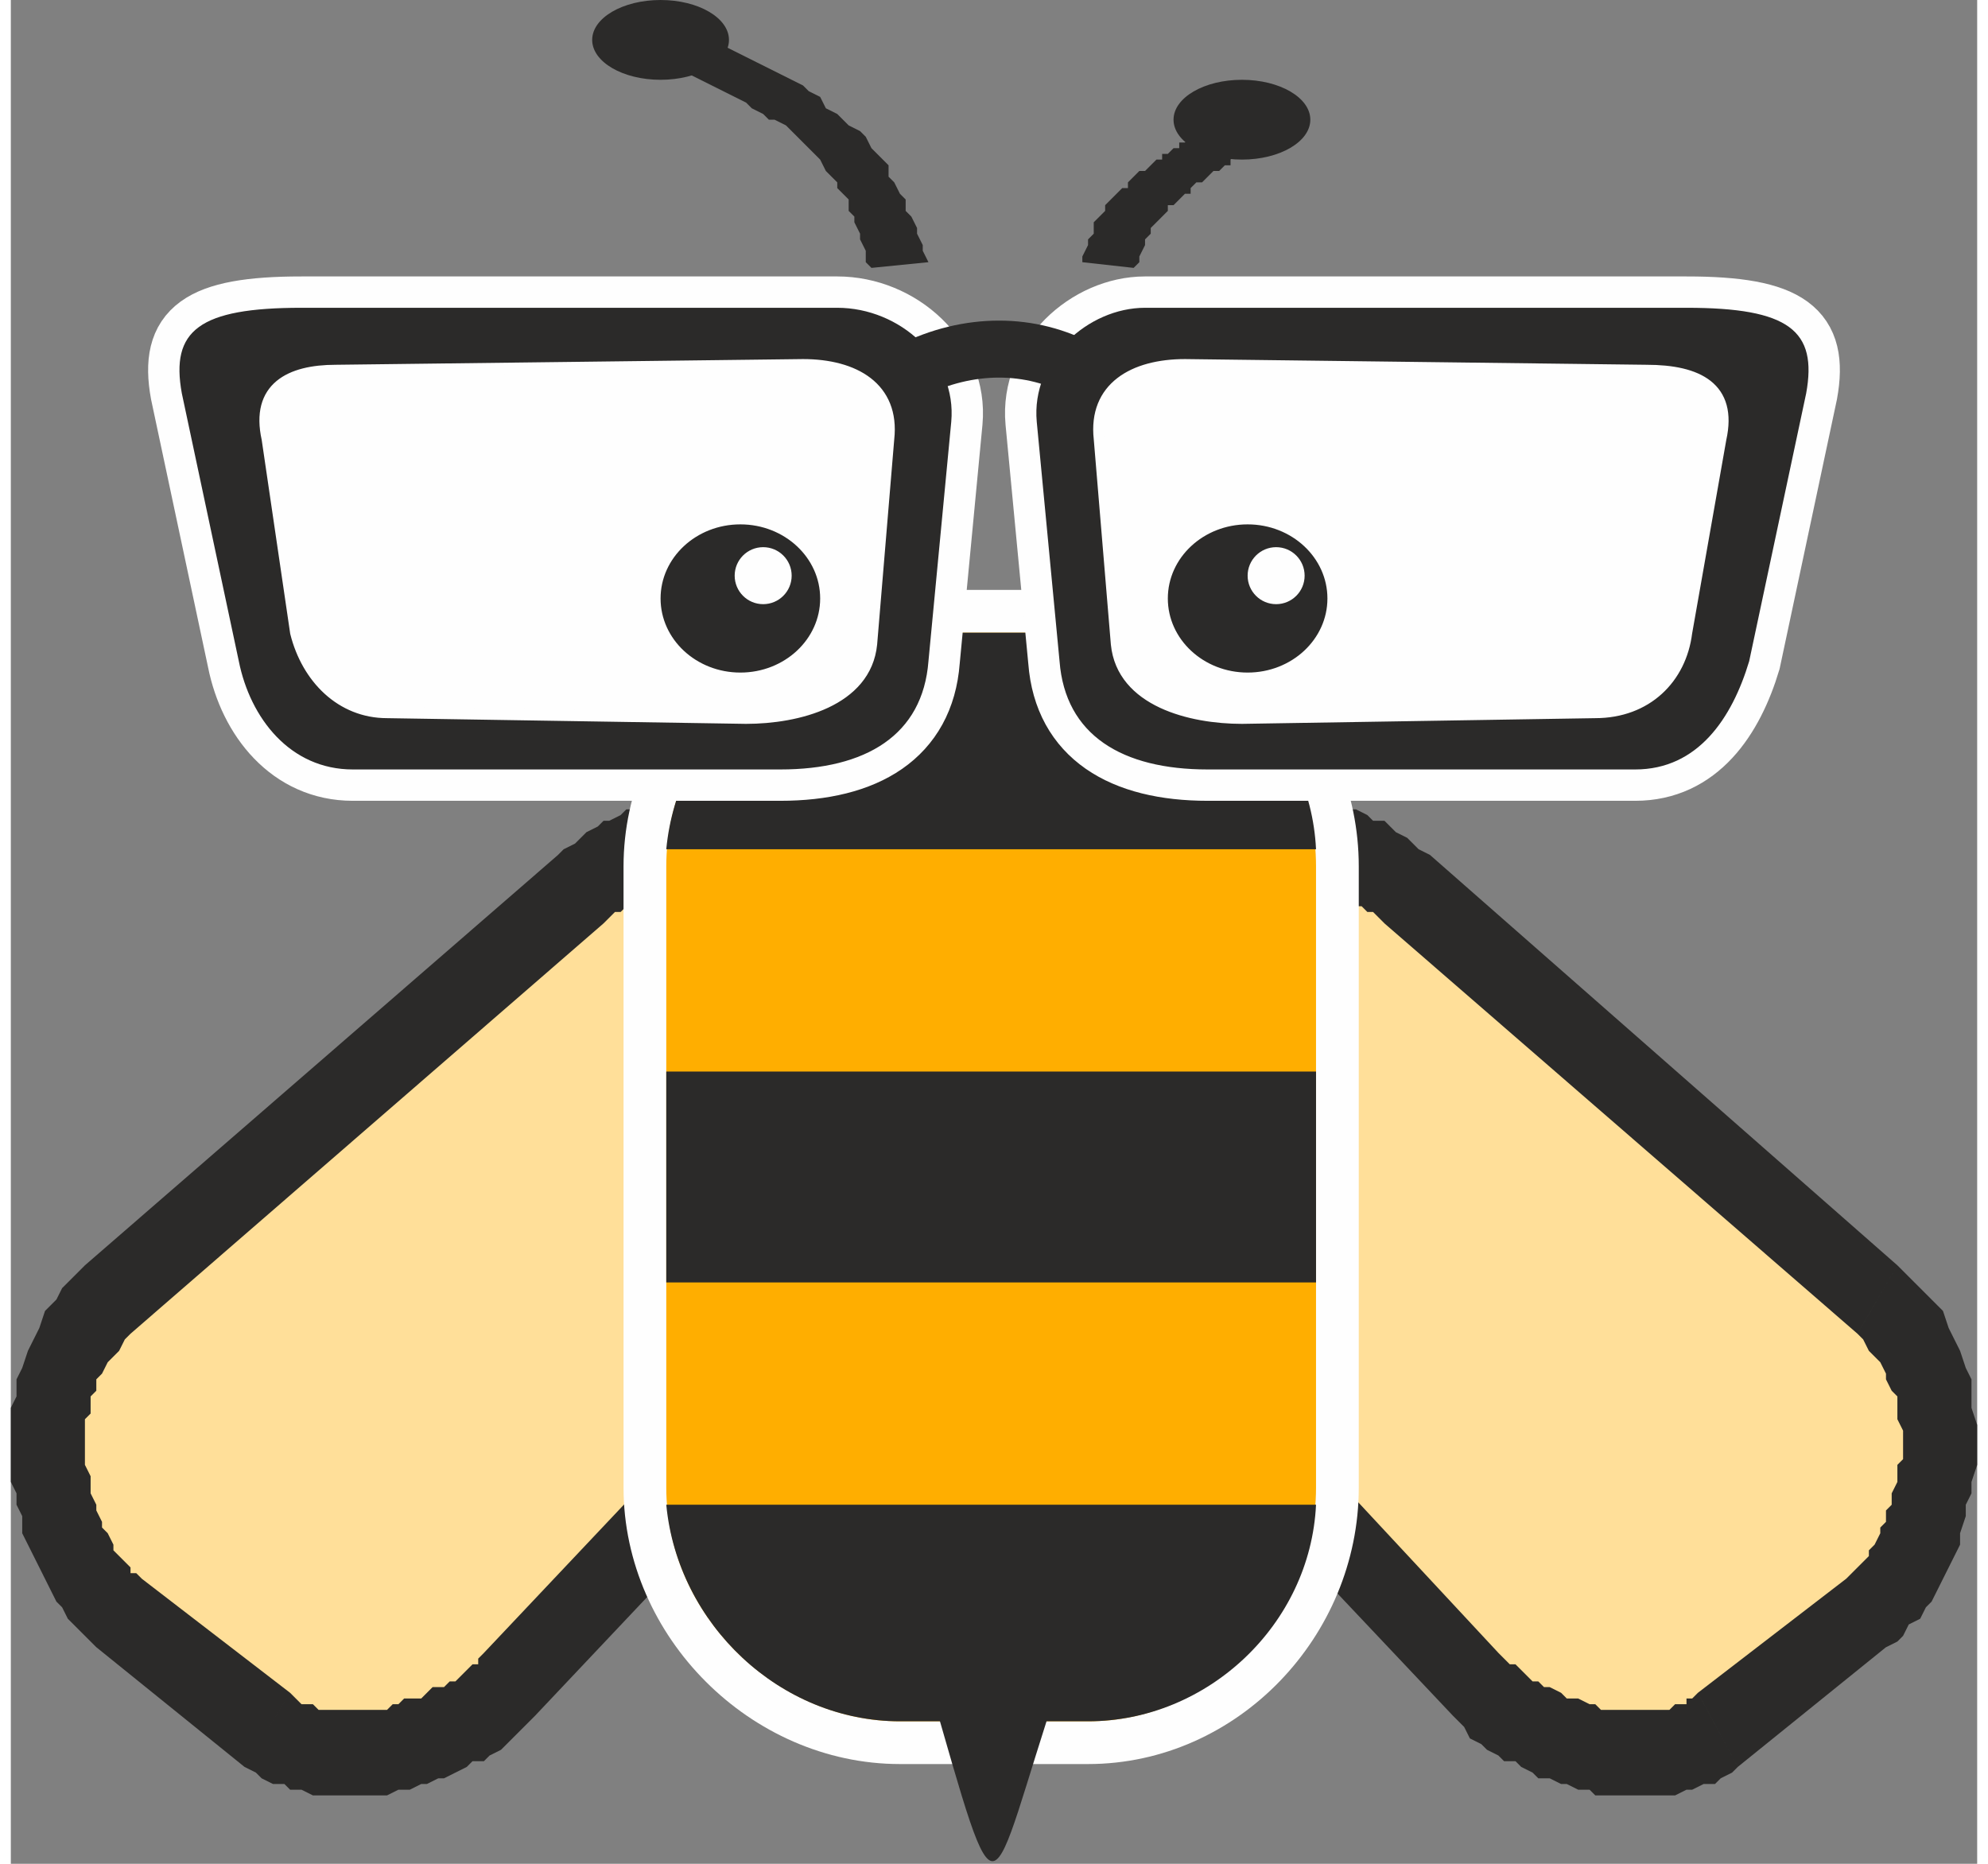 <?xml version="1.0" encoding="UTF-8"?>
<!DOCTYPE svg PUBLIC "-//W3C//DTD SVG 1.1//EN" "http://www.w3.org/Graphics/SVG/1.1/DTD/svg11.dtd">
<!-- Creator: CorelDRAW 2019 (64-Bit) -->
<svg xmlns="http://www.w3.org/2000/svg" xml:space="preserve" width="16px" height="15px" version="1.1" style="shape-rendering:geometricPrecision; text-rendering:geometricPrecision; image-rendering:optimizeQuality; fill-rule:evenodd; clip-rule:evenodd"
viewBox="0 0 3.45 3.27"
 xmlns:xlink="http://www.w3.org/1999/xlink"
 xmlns:xodm="http://www.corel.com/coreldraw/odm/2003">
 <rect x="0" y="0" width="3.45" height="3.27" fill="#808080" stroke="none"/>
 <defs>
  <style type="text/css">
   <![CDATA[
    .str2 {stroke:#FEFEFE;stroke-width:0.02;stroke-miterlimit:2.613}
    .str4 {stroke:#2B2A29;stroke-width:0.1;stroke-miterlimit:2.613}
    .str0 {stroke:#FEFEFE;stroke-width:0.15;stroke-miterlimit:2.613}
    .str1 {stroke:#FEFEFE;stroke-width:0.11;stroke-miterlimit:2.613}
    .str3 {stroke:#FEFEFE;stroke-width:0.11;stroke-miterlimit:2.613}
    .fil2 {fill:none}
    .fil5 {fill:#FEFEFE}
    .fil4 {fill:#2B2A29}
    .fil3 {fill:#FFAE00}
    .fil0 {fill:#FFDF99}
    .fil6 {fill:#2B2A29;fill-rule:nonzero}
    .fil1 {fill:#2B2A29;fill-rule:nonzero}
   ]]>
  </style>
 </defs>
 <g id="Layer_x0020_1">
  <g id="_1757617456320">
   <g>
    <g>
     <path class="fil0" d="M2.09 1.57l-0.21 0.26c-0.09,0.11 -0.09,0.3 0.01,0.41l0.68 0.72c0.1,0.1 0.31,0.17 0.43,0.07l0.26 -0.2c0.11,-0.09 0.2,-0.38 0.01,-0.55l-0.82 -0.72c-0.12,-0.1 -0.27,-0.11 -0.36,0.01z"/>
     <path id="1" class="fil1" d="M1.93 1.88l-0.1 -0.1 0.21 -0.26 0.1 0.1 -0.21 0.26zm-0.08 0.41l0 0 -0.01 -0.01 -0.02 -0.01 -0.01 -0.02 -0.01 -0.01 0 -0.02 -0.01 -0.01 -0.01 -0.02 -0.01 -0.01 0 -0.02 -0.01 -0.02 0 -0.01 -0.01 -0.02 0 -0.02 0 -0.02 0 -0.01 0 -0.02 0 -0.02 0 -0.02 0 -0.01 0 -0.02 0 -0.02 0.01 -0.02 0 -0.01 0.01 -0.02 0 -0.02 0.01 -0.01 0.01 -0.02 0 -0.02 0.01 -0.01 0.01 -0.02 0.01 -0.01 0.01 -0.01 0.1 0.1 -0.01 0.01 0 0.01 -0.01 0 0 0.01 -0.01 0.01 0 0.01 -0.01 0.01 0 0.01 0 0.01 -0.01 0.01 0 0.01 0 0.01 0 0.01 0 0.01 0 0.01 0 0.01 0 0.01 0 0.01 0 0.02 0 0.01 0 0.01 0.01 0.01 0 0.01 0 0 0.01 0.01 0 0.01 0.01 0.01 0 0.01 0.01 0.01 0 0.01 0.01 0.01 0.01 0 0 0 -0.09 0.11zm0.76 0.61l-0.08 0.11 0 0 -0.68 -0.72 0.09 -0.11 0.67 0.72zm0.42 0.2l0 0 -0.01 0.01 -0.02 0.01 -0.01 0.01 -0.02 0 -0.02 0.01 -0.01 0 -0.02 0.01 -0.02 0 -0.01 0 -0.02 0 -0.02 0 -0.02 0 -0.01 0 -0.02 0 -0.02 0 -0.01 -0.01 -0.02 0 -0.02 -0.01 -0.01 0 -0.02 -0.01 -0.02 0 -0.01 -0.01 -0.02 -0.01 -0.01 -0.01 -0.02 0 -0.01 -0.01 -0.02 -0.01 -0.01 -0.01 -0.02 -0.01 -0.01 -0.02 -0.01 -0.01 -0.01 -0.01 0.08 -0.11 0.01 0.01 0.01 0.01 0.01 0 0.01 0.01 0.01 0.01 0.01 0.01 0.01 0 0.01 0.01 0.01 0 0.02 0.01 0.01 0.01 0.01 0 0.01 0 0.02 0.01 0.01 0 0.01 0.01 0.01 0 0.02 0 0.01 0 0.01 0 0.01 0 0.01 0 0.02 0 0.01 0 0.01 0 0.01 0 0.01 -0.01 0.01 0 0.01 0 0 -0.01 0.01 0 0.01 -0.01 0 0 0.07 0.13zm0.19 -0.33l0.07 0.12 0 0 -0.26 0.21 -0.07 -0.13 0.26 -0.2zm0.09 -0.55l0 0 0.02 0.02 0.02 0.02 0.02 0.02 0.02 0.02 0.01 0.03 0.01 0.02 0.01 0.02 0.01 0.03 0.01 0.02 0 0.03 0 0.02 0.01 0.03 0 0.02 0 0.03 0 0.02 -0.01 0.03 0 0.02 -0.01 0.02 0 0.02 -0.01 0.03 0 0.02 -0.01 0.02 -0.01 0.02 -0.01 0.02 -0.01 0.02 -0.01 0.02 -0.01 0.01 -0.01 0.02 -0.02 0.01 -0.01 0.02 -0.01 0.01 -0.02 0.01 -0.07 -0.12 0.01 -0.01 0 0 0.01 -0.01 0.01 -0.01 0.01 -0.01 0 -0.01 0.01 -0.01 0.01 -0.02 0 -0.01 0.01 -0.01 0 -0.02 0.01 -0.01 0 -0.02 0.01 -0.02 0 -0.01 0 -0.02 0.01 -0.01 0 -0.02 0 -0.01 0 -0.02 -0.01 -0.02 0 -0.01 0 -0.02 0 -0.01 -0.01 -0.01 -0.01 -0.02 0 -0.01 -0.01 -0.02 -0.01 -0.01 -0.01 -0.01 -0.01 -0.02 -0.01 -0.01 0 0 0.07 -0.12zm-0.9 -0.6l0.08 -0.12 0 0 0.82 0.72 -0.07 0.12 -0.83 -0.72zm-0.37 -0.1l0 0 0.01 -0.01 0.02 -0.02 0.01 -0.01 0.01 -0.01 0.01 -0.01 0.02 -0.01 0.01 -0.01 0.01 0 0.02 -0.01 0.01 -0.01 0.02 0 0.01 0 0.02 -0.01 0.01 0 0.02 0 0.01 0 0.02 0 0.01 0 0.02 0 0.01 0 0.01 0.01 0.02 0 0.01 0 0.02 0.01 0.01 0.01 0.02 0 0.01 0.01 0.01 0.01 0.02 0.01 0.01 0.01 0.01 0.01 0.02 0.01 -0.08 0.12 -0.01 -0.01 -0.01 -0.01 -0.01 0 -0.01 -0.01 -0.01 0 -0.01 -0.01 -0.01 0 0 -0.01 -0.01 0 -0.01 0 -0.01 -0.01 -0.01 0 -0.01 0 -0.01 0 -0.01 0 -0.01 0 -0.01 0 0 0 -0.01 0 -0.01 0 -0.01 0.01 -0.01 0 -0.01 0 0 0 -0.01 0.01 -0.01 0 -0.01 0.01 0 0 -0.01 0.01 -0.01 0.01 -0.01 0 0 0.01 0 0 -0.1 -0.1z"/>
    </g>
    <g>
     <path class="fil0" d="M1.36 1.57l0.21 0.26c0.09,0.11 0.09,0.3 -0.01,0.41l-0.68 0.72c-0.11,0.1 -0.31,0.17 -0.43,0.07l-0.26 -0.2c-0.11,-0.09 -0.2,-0.38 -0.02,-0.55l0.83 -0.72c0.11,-0.1 0.26,-0.11 0.36,0.01z"/>
     <path id="1" class="fil1" d="M1.52 1.88l-0.21 -0.26 0.1 -0.1 0.2 0.26 -0.09 0.1zm0.08 0.41l-0.09 -0.11 0 0 0.01 0 0 -0.01 0.01 -0.01 0.01 -0.01 0 -0.01 0.01 -0.01 0 -0.01 0 -0.01 0.01 0 0 -0.01 0 -0.01 0.01 -0.01 0 -0.01 0 -0.02 0 -0.01 0 -0.01 0 -0.01 0 -0.01 0 -0.01 0 -0.01 0 -0.01 -0.01 -0.01 0 -0.01 0 -0.01 -0.01 -0.01 0 -0.01 0 -0.01 -0.01 -0.01 0 -0.01 -0.01 0 0 -0.01 -0.01 -0.01 0.09 -0.1 0.02 0.01 0.01 0.01 0 0.02 0.01 0.01 0.01 0.02 0.01 0.02 0.01 0.01 0 0.02 0.01 0.02 0 0.01 0 0.02 0.01 0.02 0 0.02 0 0.01 0 0.02 0 0.02 0 0.02 0 0.01 0 0.02 -0.01 0.02 0 0.02 -0.01 0.01 0 0.02 -0.01 0.02 0 0.01 -0.01 0.02 -0.01 0.01 -0.01 0.02 -0.01 0.01 -0.01 0.02 -0.01 0.01 -0.01 0.01 0 0zm-0.77 0.61l0.68 -0.72 0.09 0.11 -0.68 0.72 0 0 -0.09 -0.11zm-0.42 0.2l0.08 -0.13 0 0 0.01 0.01 0 0 0.01 0.01 0.01 0 0.01 0 0.01 0.01 0.01 0 0.01 0 0.01 0 0.01 0 0.01 0 0.02 0 0.01 0 0.01 0 0.01 0 0.02 0 0.01 -0.01 0.01 0 0.01 -0.01 0.02 0 0.01 0 0.01 -0.01 0.01 -0.01 0.02 0 0.01 -0.01 0.01 0 0.01 -0.01 0.01 -0.01 0.01 -0.01 0.01 0 0 -0.01 0.01 -0.01 0.09 0.11 -0.01 0.01 -0.01 0.01 -0.02 0.02 -0.01 0.01 -0.01 0.01 -0.02 0.01 -0.01 0.01 -0.02 0 -0.01 0.01 -0.02 0.01 -0.02 0.01 -0.01 0 -0.02 0.01 -0.01 0 -0.02 0.01 -0.02 0 -0.02 0.01 -0.01 0 -0.02 0 -0.02 0 -0.01 0 -0.02 0 -0.02 0 -0.02 0 -0.01 0 -0.02 -0.01 -0.02 0 -0.01 -0.01 -0.02 0 -0.02 -0.01 -0.01 -0.01 -0.02 -0.01 0 0zm-0.18 -0.33l0.26 0.2 -0.08 0.13 -0.26 -0.21 0 0 0.08 -0.12zm-0.1 -0.55l0.08 0.12 0 0 -0.01 0.01 -0.01 0.02 -0.01 0.01 -0.01 0.01 -0.01 0.02 -0.01 0.01 0 0.02 -0.01 0.01 0 0.01 0 0.02 -0.01 0.01 0 0.02 0 0.02 0 0.01 0 0.02 0 0.01 0.01 0.02 0 0.01 0 0.02 0.01 0.02 0 0.01 0.01 0.02 0 0.01 0.01 0.01 0.01 0.02 0 0.01 0.01 0.01 0.01 0.01 0.01 0.01 0 0.01 0.01 0 0.01 0.01 -0.08 0.12 -0.01 -0.01 -0.01 -0.01 -0.02 -0.02 -0.01 -0.01 -0.01 -0.02 -0.01 -0.01 -0.01 -0.02 -0.01 -0.02 -0.01 -0.02 -0.01 -0.02 -0.01 -0.02 -0.01 -0.02 0 -0.03 -0.01 -0.02 0 -0.02 -0.01 -0.02 0 -0.03 0 -0.02 0 -0.03 0 -0.02 0 -0.03 0.01 -0.02 0 -0.03 0.01 -0.02 0.01 -0.03 0.01 -0.02 0.01 -0.02 0.01 -0.03 0.02 -0.02 0.01 -0.02 0.02 -0.02 0.02 -0.02 0 0zm0.91 -0.6l-0.83 0.72 -0.08 -0.12 0.83 -0.72 0 0 0.08 0.12zm0.37 -0.1l-0.1 0.1 0 0 -0.01 -0.01 0 0 -0.01 -0.01 -0.01 -0.01 -0.01 0 0 -0.01 -0.01 0 -0.01 -0.01 -0.01 0 0 0 -0.01 0 -0.01 -0.01 -0.01 0 -0.01 0 -0.01 0 -0.01 0 0 0 -0.01 0 -0.01 0 -0.01 0 -0.01 0 -0.01 0.01 -0.01 0 -0.01 0 -0.01 0.01 -0.01 0 -0.01 0.01 0 0 -0.01 0.01 -0.01 0 -0.01 0.01 -0.01 0.01 -0.08 -0.12 0.01 -0.01 0.02 -0.01 0.01 -0.01 0.01 -0.01 0.02 -0.01 0.01 -0.01 0.01 0 0.02 -0.01 0.01 -0.01 0.02 0 0.01 0 0.02 -0.01 0.01 0 0.02 0 0.01 0 0.02 0 0.01 0 0.02 0 0.01 0 0.02 0.01 0.01 0 0.01 0 0.02 0.01 0.01 0.01 0.02 0 0.01 0.01 0.01 0.01 0.02 0.01 0.01 0.01 0.01 0.01 0.01 0.02 0.02 0.01 0 0z"/>
    </g>
   </g>
   <g>
    <path class="fil2 str0" d="M1.56 1.11l0.33 0c0.22,0 0.4,0.19 0.4,0.41l0 1.09c0,0.22 -0.18,0.41 -0.4,0.41l-0.33 0c-0.22,0 -0.41,-0.19 -0.41,-0.41l0 -1.09c0,-0.22 0.19,-0.41 0.41,-0.41z"/>
    <path id="1" class="fil3" d="M1.56 1.11l0.33 0c0.22,0 0.4,0.19 0.4,0.41l0 1.09c0,0.22 -0.18,0.41 -0.4,0.41l-0.33 0c-0.22,0 -0.41,-0.19 -0.41,-0.41l0 -1.09c0,-0.22 0.19,-0.41 0.41,-0.41z"/>
   </g>
   <path class="fil4" d="M1.56 1.11l0.33 0c0.21,0 0.39,0.17 0.4,0.38l-1.14 0c0.02,-0.21 0.2,-0.38 0.41,-0.38z"/>
   <polygon class="fil4" points="2.29,1.88 2.29,2.25 1.15,2.25 1.15,1.88 "/>
   <path class="fil4" d="M2.29 2.64c-0.01,0.21 -0.19,0.38 -0.4,0.38l-0.33 0c-0.21,0 -0.39,-0.17 -0.41,-0.38l1.14 0z"/>
   <path class="fil4" d="M1.61 2.95l0.23 0c-0.13,0.39 -0.1,0.45 -0.23,0z"/>
   <g>
    <g>
     <path class="fil2 str1" d="M0.51 0.54l0.94 0c0.11,0 0.21,0.09 0.2,0.2l-0.04 0.42c-0.01,0.13 -0.11,0.19 -0.26,0.19l-0.75 0c-0.11,0 -0.18,-0.09 -0.2,-0.19l-0.1 -0.47c-0.02,-0.11 0.03,-0.15 0.21,-0.15z"/>
     <path id="1" class="fil4" d="M0.51 0.54l0.94 0c0.11,0 0.21,0.09 0.2,0.2l-0.04 0.42c-0.01,0.13 -0.11,0.19 -0.26,0.19l-0.75 0c-0.11,0 -0.18,-0.09 -0.2,-0.19l-0.1 -0.47c-0.02,-0.11 0.03,-0.15 0.21,-0.15z"/>
    </g>
    <path class="fil5 str2" d="M0.57 0.65l0.82 -0.01c0.09,0 0.16,0.04 0.15,0.13l-0.03 0.36c-0.01,0.1 -0.13,0.13 -0.22,0.13l-0.63 -0.01c-0.08,0 -0.14,-0.06 -0.16,-0.14l-0.05 -0.34c-0.02,-0.09 0.04,-0.12 0.12,-0.12z"/>
    <ellipse class="fil4 str2" cx="1.28" cy="1.05" rx="0.15" ry="0.14"/>
    <g>
     <path class="fil2 str3" d="M2.94 0.54l-0.95 0c-0.1,0 -0.2,0.09 -0.19,0.2l0.04 0.42c0.01,0.13 0.11,0.19 0.26,0.19l0.75 0c0.11,0 0.17,-0.09 0.2,-0.19l0.1 -0.47c0.02,-0.11 -0.03,-0.15 -0.21,-0.15z"/>
     <path id="1" class="fil4" d="M2.94 0.54l-0.95 0c-0.1,0 -0.2,0.09 -0.19,0.2l0.04 0.42c0.01,0.13 0.11,0.19 0.26,0.19l0.75 0c0.11,0 0.17,-0.09 0.2,-0.19l0.1 -0.47c0.02,-0.11 -0.03,-0.15 -0.21,-0.15z"/>
    </g>
    <path class="fil5 str2" d="M2.87 0.65l-0.81 -0.01c-0.09,0 -0.16,0.04 -0.15,0.13l0.03 0.36c0.01,0.1 0.13,0.13 0.22,0.13l0.62 -0.01c0.09,0 0.15,-0.06 0.16,-0.14l0.06 -0.34c0.02,-0.09 -0.04,-0.12 -0.13,-0.12z"/>
    <ellipse class="fil4 str2" cx="2.17" cy="1.05" rx="0.15" ry="0.14"/>
   </g>
   <circle class="fil5" cx="1.32" cy="1.01" r="0.05"/>
   <circle class="fil5" cx="2.22" cy="1.01" r="0.05"/>
   <g>
    <ellipse class="fil4" cx="2.16" cy="0.21" rx="0.12" ry="0.07"/>
    <g>
     <polygon class="fil6" points="1.88,0.46 1.88,0.45 1.89,0.43 1.89,0.42 1.9,0.41 1.9,0.39 1.91,0.38 1.92,0.37 1.92,0.36 1.93,0.35 1.94,0.34 1.95,0.33 1.96,0.33 1.96,0.32 1.97,0.31 1.98,0.3 1.99,0.3 2,0.29 2.01,0.28 2.02,0.28 2.02,0.27 2.03,0.27 2.04,0.26 2.05,0.26 2.05,0.25 2.06,0.25 2.07,0.24 2.08,0.24 2.08,0.23 2.09,0.23 2.1,0.22 2.1,0.21 2.11,0.21 2.19,0.24 2.19,0.25 2.18,0.25 2.17,0.26 2.16,0.27 2.15,0.27 2.14,0.28 2.14,0.29 2.13,0.29 2.12,0.3 2.11,0.3 2.1,0.31 2.1,0.31 2.09,0.32 2.08,0.32 2.07,0.33 2.07,0.34 2.06,0.34 2.05,0.35 2.05,0.35 2.04,0.36 2.03,0.36 2.03,0.37 2.02,0.38 2.01,0.39 2.01,0.39 2,0.4 2,0.41 1.99,0.42 1.99,0.43 1.98,0.45 1.98,0.46 1.97,0.47 "/>
    </g>
    <ellipse class="fil4" cx="1.14" cy="0.07" rx="0.12" ry="0.07"/>
    <g>
     <polygon class="fil6" points="1.61,0.46 1.51,0.47 1.5,0.46 1.5,0.44 1.49,0.42 1.49,0.41 1.48,0.39 1.48,0.38 1.47,0.37 1.47,0.35 1.46,0.34 1.45,0.33 1.45,0.32 1.44,0.31 1.43,0.3 1.42,0.28 1.41,0.27 1.4,0.26 1.39,0.25 1.38,0.24 1.37,0.23 1.36,0.22 1.34,0.21 1.33,0.21 1.32,0.2 1.3,0.19 1.29,0.18 1.27,0.17 1.25,0.16 1.23,0.15 1.21,0.14 1.19,0.13 1.17,0.12 1.15,0.11 1.2,0.06 1.23,0.07 1.25,0.08 1.27,0.09 1.29,0.1 1.31,0.11 1.33,0.12 1.35,0.13 1.37,0.14 1.39,0.15 1.4,0.16 1.42,0.17 1.43,0.19 1.45,0.2 1.46,0.21 1.47,0.22 1.49,0.23 1.5,0.24 1.51,0.26 1.52,0.27 1.53,0.28 1.54,0.29 1.54,0.31 1.55,0.32 1.56,0.34 1.57,0.35 1.57,0.37 1.58,0.38 1.59,0.4 1.59,0.41 1.6,0.43 1.6,0.44 "/>
    </g>
   </g>
   <path class="fil2 str4" d="M1.58 0.65c0.1,-0.05 0.21,-0.05 0.3,0"/>
  </g>
 </g>
</svg>
